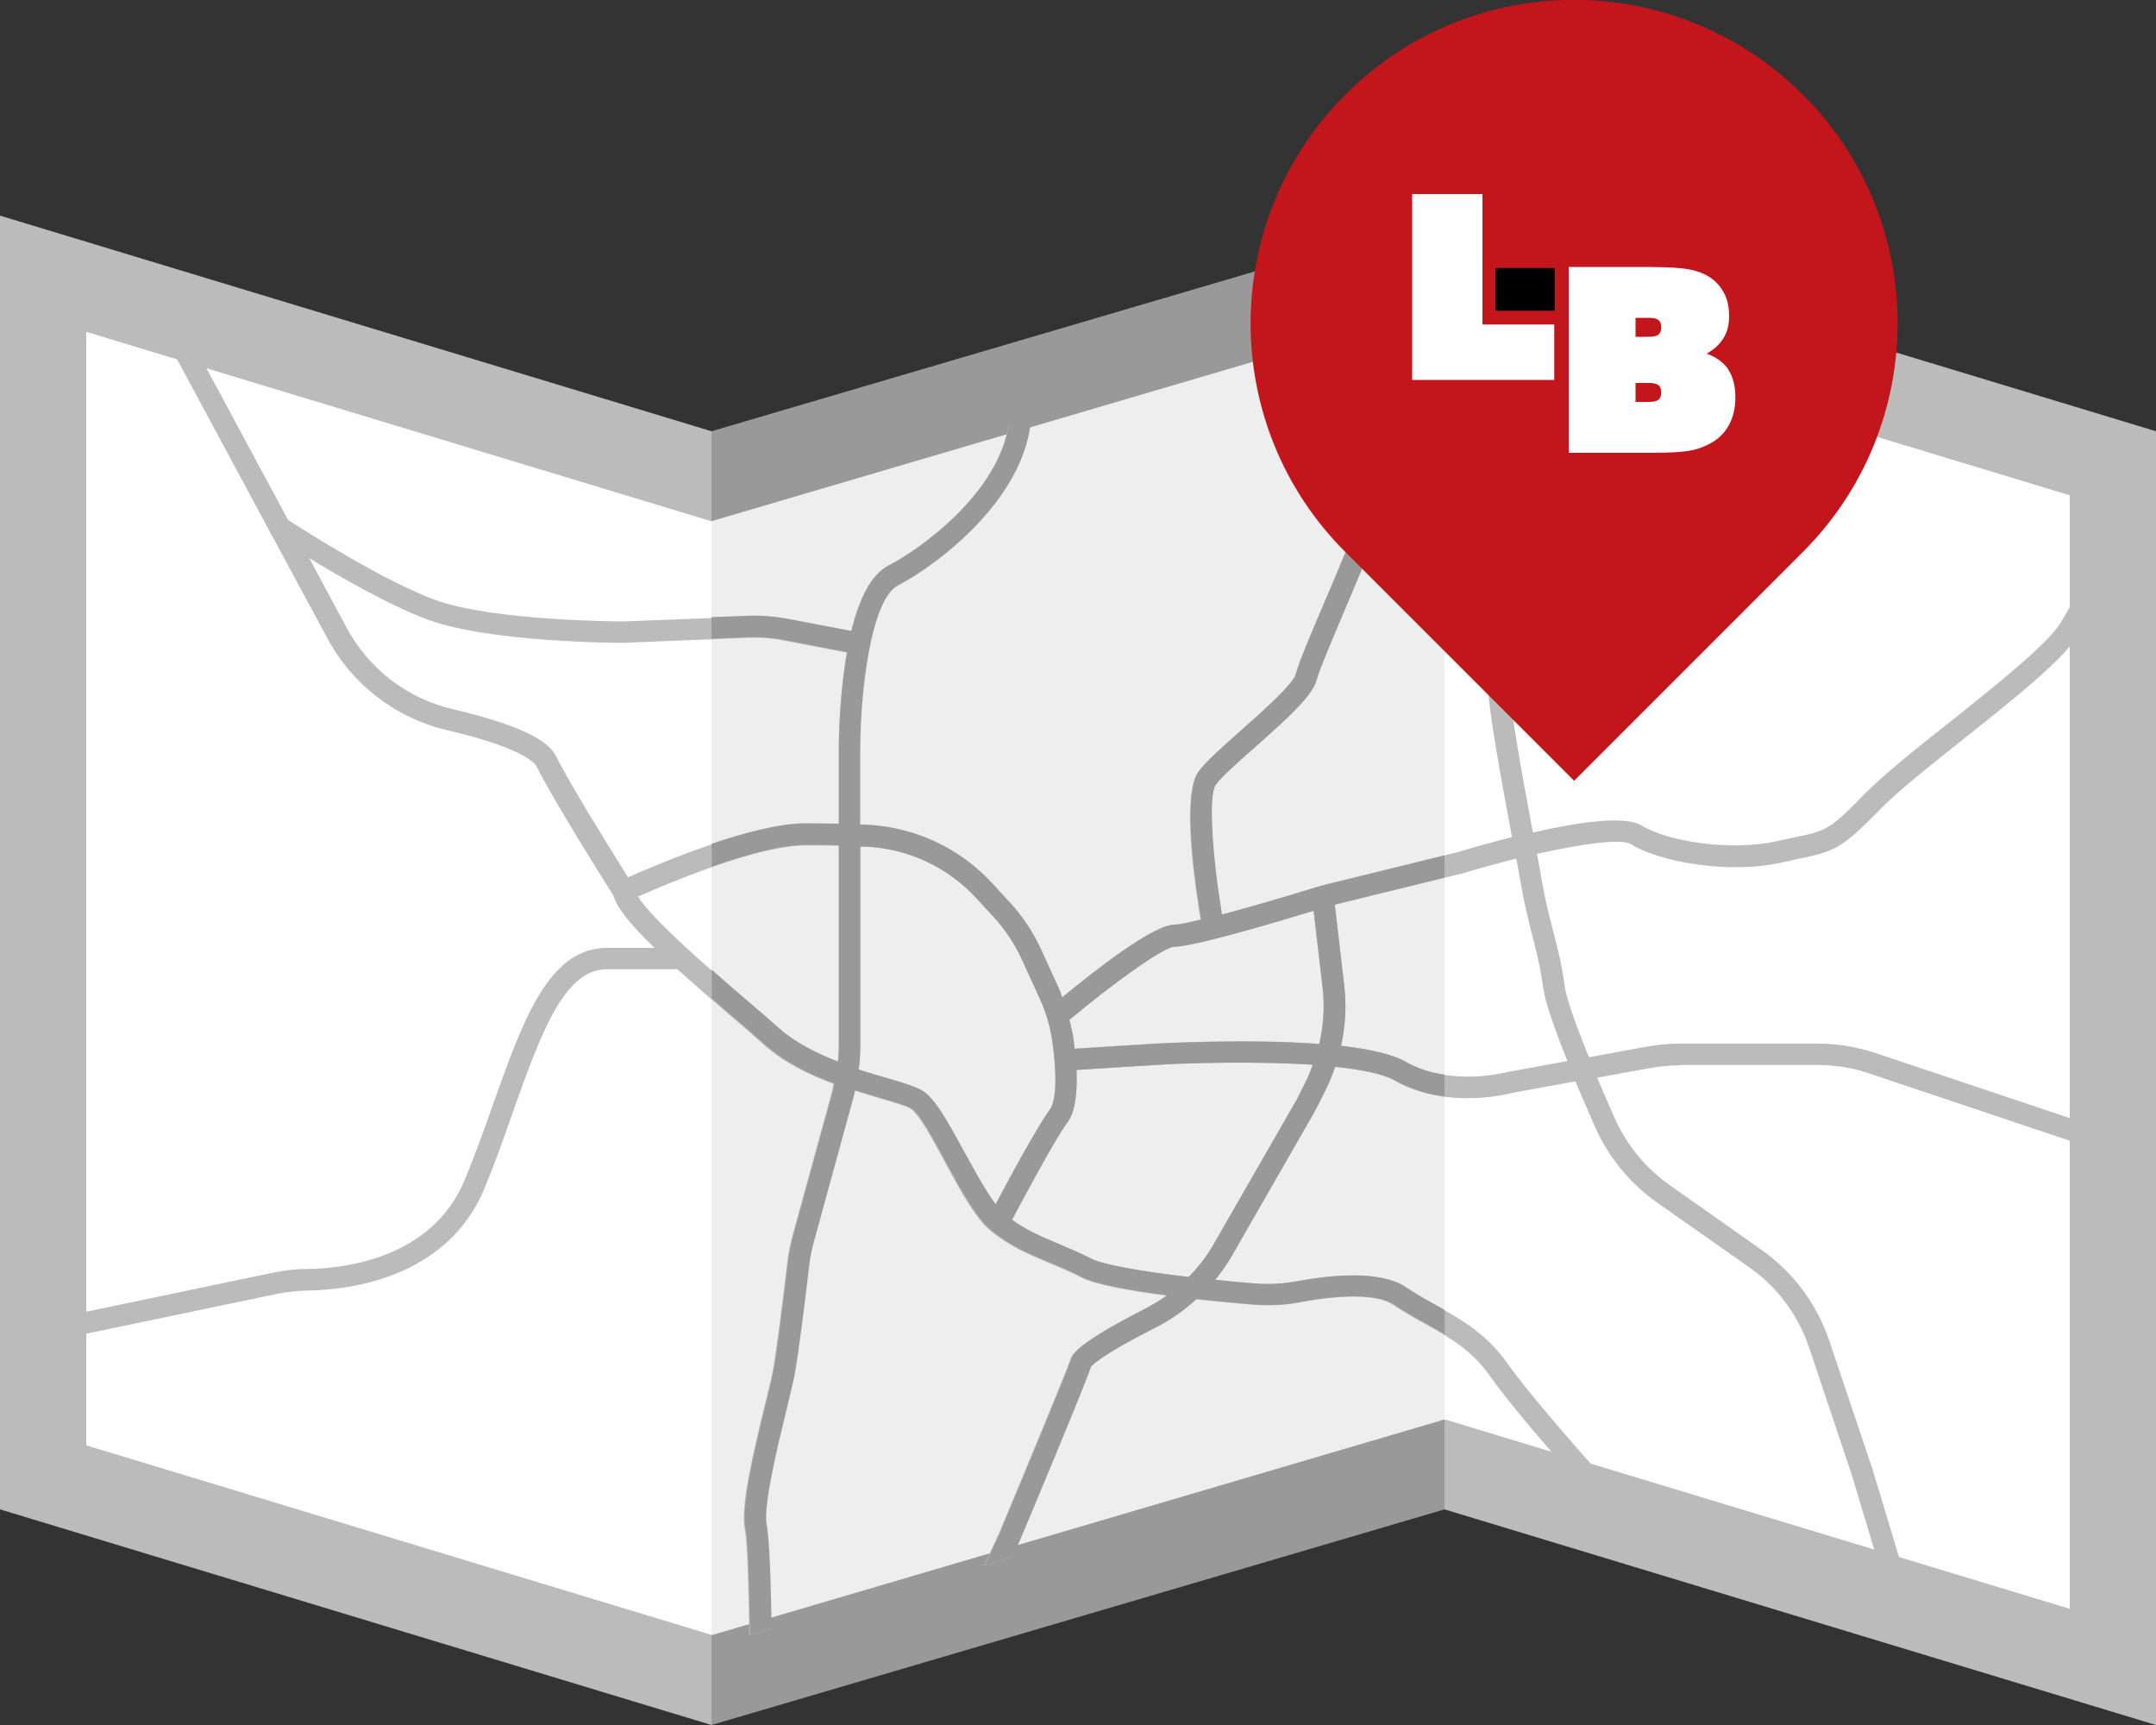 <?xml version="1.0" encoding="UTF-8"?>
<svg xmlns="http://www.w3.org/2000/svg" viewBox="0 0 100 80">
  <rect x="0" y="0" width="100" height="80" fill="#333333" stroke="none"/>
  <defs>
    <style>.cls-1{mix-blend-mode:multiply;}.cls-1,.cls-2,.cls-3,.cls-4,.cls-5,.cls-6,.cls-7{stroke-width:0px;}.cls-2{fill-rule:evenodd;}.cls-2,.cls-6{fill:#fff;}.cls-8{isolation:isolate;}.cls-3{fill:#bbb;}.cls-4{fill:#c3161c;}.cls-5{fill:#999;}.cls-7{fill:#eee;}</style>
  </defs>
  <g class="cls-8">
    <g id="Design">
      <polygon class="cls-3" points="33 20 0 10 0 70 33 80 33 20"></polygon>
      <polygon class="cls-5" points="67 10 33 20 33 80 67 70 67 10"></polygon>
      <polygon class="cls-3" points="100 20 67 10 67 70 100 80 100 20"></polygon>
      <polygon class="cls-6" points="67 14.18 67 65.83 67.02 65.83 96 74.61 96 22.97 67 14.18"></polygon>
      <polygon class="cls-6" points="32.98 24.17 4 15.39 4 67.03 33 75.82 33 24.17 32.98 24.17"></polygon>
      <polygon class="cls-7" points="66.98 14.17 33 24.17 33 75.82 33.02 75.83 67 65.83 67 14.18 66.98 14.17"></polygon>
      <path class="cls-3" d="m77.91,49.39h6.41c.81,0,1.61.13,2.37.39l9.81,3.29v-1.05l-9.5-3.18c-.87-.29-1.77-.44-2.69-.44h-6.41c-.51,0-1.02.05-1.52.14l-2.68.49c-.66-1.62-1.06-2.77-1.13-3.33-.14-1.03-.36-1.88-.58-2.71-.17-.67-.33-1.31-.45-2-.05-.31-.14-.79-.25-1.39,2.1-.47,3.91-.72,4.35-.45,1.37.84,4.59,1.4,7.01.85.31-.07.58-.13.81-.18,1.63-.34,1.96-.45,3.77-2.31.8-.82,2.27-1.98,3.82-3.22,2.34-1.86,4.76-3.78,5.43-4.96v-1.97c-.38.63-.68,1.14-.86,1.45-.56,1-3.03,2.96-5.2,4.69-1.58,1.25-3.07,2.44-3.91,3.3-1.66,1.7-1.81,1.73-3.26,2.03-.24.05-.51.11-.83.18-2.13.48-5.06.02-6.27-.72-.79-.49-3.01-.15-5.05.32-.46-2.44-1.09-5.88-1.09-6.94,0-.55-.11-1.46-.34-2.72-.4-2.23-1.72-4.24-3.62-5.51l-1.8-1.2c.07-.57.14-1.22.14-1.79,0-.7,1.08-3.95,1.76-5.85l.25-.76-1.16.34-.03.09c-.19.52-1.82,5.07-1.82,6.17,0,.35-.03.74-.07,1.13-.79-.6-1.47-1.36-1.96-2.22l-1.97-3.45-.99.29,2.09,3.66c.65,1.13,1.56,2.12,2.65,2.84l.06.04c-.03.31-.06.6-.06.84-.03.42-1.04,2.79-1.71,4.36-.66,1.54-1.22,2.87-1.34,3.36-.12.47-1.59,1.77-2.56,2.63-.87.77-1.61,1.43-1.95,1.89-.78,1.06-.17,5.2.11,6.87-.61.15-1.05.24-1.24.24-.97,0-3.68,2.11-5.2,3.37-.05-.12-.08-.25-.14-.38l-.83-1.82c-.37-.81-.86-1.55-1.46-2.2l-.8-.87c-1.53-1.67-3.63-2.64-5.91-2.74-.07,0-.15,0-.23,0v-3.47c0-2.61.48-6.99,1.77-7.65,1.64-.84,5.95-3.94,6.17-7.86l-1.03.3c-.42,3.28-4.15,5.92-5.59,6.66-.85.43-1.39,1.65-1.73,3.04l-2.93-.56c-.63-.12-1.28-.17-1.92-.14l-5.71.22c-.06,0-6.07-.01-8.76-1.01-2.34-.87-5.84-3.08-6.79-3.7l-4.1-7.62-1.36-.41,4.67,8.68-.02.02s.03.02.05.03l2.6,4.82c1.15,2.13,3.16,3.67,5.52,4.23,3.6.84,4.11,1.56,4.17,1.69.73,1.48,3.19,5.4,3.56,5.98.17.6.86,1.42,1.91,2.43h-2.21c-2.71,0-3.91,3.39-5.3,7.31-.4,1.13-.82,2.3-1.29,3.44-1.51,3.66-5.6,4.12-7.28,4.14-.58,0-1.13.07-1.65.18l-9.14,1.91v1.02l9.34-1.95c.46-.1.95-.15,1.46-.16,1.88-.03,6.46-.55,8.19-4.76.48-1.16.9-2.34,1.3-3.49,1.27-3.57,2.36-6.65,4.36-6.65h3.28c.74.67,1.57,1.39,2.5,2.19.58.5,1.12.96,1.54,1.34.91.81,2.07,1.37,3.2,1.79-.02.1-.04.21-.06.31l-1.85,6.74c-.11.41-.19.82-.24,1.24-.31,2.6-.55,4.42-.69,5.12-.06.32-.19.83-.34,1.44-.61,2.48-1.14,4.8-.94,5.8.12.59.18,2.76.21,4.91l1-.29c-.03-2.04-.1-4.16-.23-4.81-.17-.87.52-3.69.93-5.37.15-.63.28-1.16.35-1.49.18-.93.48-3.34.7-5.2.04-.37.12-.73.22-1.1l1.85-6.74c.02-.08.03-.16.05-.25.42.13.82.25,1.19.36.61.18,1.14.33,1.4.47.38.19,1.1,1.53,1.62,2.5.69,1.28,1.41,2.6,2.12,3.18.89.73,1.77,1.09,2.7,1.48.47.2.96.4,1.48.67.66.34,2.21.62,3.97.85-.3.22-.63.41-.96.59-3.27,1.67-3.43,2.15-3.51,2.4-.2.6-2.25,5.53-3.3,8.04l-.69,1.49,1.27-.37.33-.72c.13-.3,3.08-7.34,3.32-8.1.03-.05.35-.49,3.03-1.85.69-.35,1.32-.8,1.88-1.31.88.1,1.77.18,2.6.25.75.06,1.5.03,2.23-.11,2.07-.39,3.65-.34,4.32.12.47.32.96.59,1.44.86,1.13.62,2.19,1.22,3.03,2.41.81,1.16,2.4,3.01,3.49,4.25l1.84.56c-.42-.47-3.34-3.72-4.5-5.37-.97-1.38-2.18-2.06-3.36-2.71-.48-.26-.93-.52-1.36-.81-1.16-.79-3.4-.59-5.07-.28-.65.12-1.31.15-1.97.1-.64-.05-1.24-.11-1.81-.17.28-.35.54-.71.77-1.11l3.75-6.53c.09-.16.18-.33.27-.5l.39-.79c.15-.31.27-.63.38-.95,1.2.13,2.21.32,2.76.63,2.45,1.39,5.37.6,5.44.58l2.96-.54c.31.73.62,1.46.92,2.13.62,1.4,1.62,2.61,2.87,3.49l4.27,3c1.31.92,2.27,2.21,2.78,3.73l1.97,5.87,1.23,4.09,1.15.35-1.43-4.74-1.98-5.88c-.58-1.72-1.67-3.18-3.15-4.23l-4.26-3c-1.1-.78-1.98-1.84-2.53-3.07-.31-.69-.58-1.32-.83-1.91l2.47-.45c.44-.08.89-.12,1.34-.12Zm-39.01-.79c0,.22-.02.44-.04.66-.98-.38-1.95-.86-2.7-1.52-.43-.38-.97-.85-1.56-1.35-1.56-1.34-4.31-3.7-5.01-4.81,1.36-.6,5.54-2.37,7.77-2.37.51,0,1.03,0,1.54.02v9.37Zm0-13.81v3.44c-.52-.01-1.04-.02-1.54-.02-2.48,0-6.89,1.88-8.23,2.48-.68-1.09-2.7-4.32-3.32-5.59-.26-.53-1.04-1.33-4.84-2.22-2.08-.49-3.85-1.85-4.87-3.73l-1.76-3.27c1.53.94,3.77,2.21,5.48,2.85,2.86,1.06,8.8,1.09,9.13,1.08l5.72-.23c.57-.02,1.14.02,1.7.13l2.91.56c-.36,2.03-.38,4.12-.38,4.52Zm5.84,18.66c-.87-1.6-1.43-2.6-2.05-2.92-.35-.18-.89-.34-1.58-.54-.4-.12-.83-.24-1.28-.39.04-.33.07-.67.07-1.01v-9.33c.06,0,.13,0,.19,0,2.01.08,3.86.94,5.21,2.41l.8.87c.53.58.96,1.23,1.29,1.94l.83,1.82c.31.67.51,1.37.6,2.07.31,2.3-.01,2.94-.12,3.08-.6.82-1.91,3.24-2.52,4.4-.46-.61-.97-1.55-1.44-2.41Zm15.91-3.46l-.39.79c-.07.15-.15.3-.24.44l-3.75,6.53c-.31.54-.7,1.03-1.13,1.47-2.35-.27-3.99-.58-4.53-.85-.54-.28-1.06-.49-1.55-.7-.77-.32-1.45-.62-2.12-1.1.53-1,1.97-3.7,2.57-4.52.14-.19.49-.71.42-2.43l3.8-.24c1.49-.09,4.58-.17,7.16,0-.08.2-.15.41-.24.6Zm.54-1.58c-3.32-.25-7.28-.03-7.53-.02l-3.82.24c-.01-.13-.02-.24-.04-.38-.04-.32-.12-.64-.2-.96,1.96-1.64,4.33-3.36,4.86-3.39.87,0,4.57-1.09,6.47-1.67l.42,3.61c.1.87.03,1.73-.16,2.57Zm.27-7.37c-.16.04-.31.08-.47.13-1.5.46-3.07.92-4.32,1.25-.43-2.58-.66-5.52-.28-6.03.28-.38,1.05-1.06,1.81-1.73,1.62-1.43,2.69-2.42,2.87-3.15.1-.41.71-1.83,1.29-3.21,1.21-2.85,1.79-4.25,1.79-4.75,0-.06,0-.14.01-.21l1.34.9c1.68,1.12,2.84,2.89,3.19,4.86.27,1.5.32,2.21.32,2.55,0,1.16.63,4.56,1.12,7.17-1.06.27-2,.54-2.52.7l-6.16,1.51Zm8.44,8.68s-2.63.71-4.72-.48c-.64-.36-1.73-.59-2.98-.73.2-.91.26-1.84.15-2.78l-.44-3.77,5.98-1.47c.79-.24,1.63-.47,2.44-.67.1.56.19,1.03.24,1.32.12.73.29,1.39.46,2.09.21.8.42,1.63.55,2.6.1.69.56,1.98,1.12,3.38l-2.8.51Z"></path>
      <path class="cls-5" d="m67,60.75c-.14-.08-.28-.16-.42-.24-.48-.26-.93-.52-1.36-.81-1.16-.79-3.4-.59-5.07-.28-.65.12-1.31.15-1.97.1-.64-.05-1.24-.11-1.81-.17.28-.35.54-.71.77-1.11l3.75-6.53c.09-.16.18-.33.27-.5l.39-.79c.15-.31.27-.63.38-.95,1.2.13,2.21.32,2.76.63.76.43,1.56.65,2.31.75v-1.01c-.6-.09-1.23-.27-1.82-.61-.64-.36-1.73-.59-2.98-.73.2-.91.26-1.84.15-2.78l-.44-3.77,5.09-1.25v-1.03l-5.53,1.36c-.16.04-.31.08-.47.13-1.5.46-3.07.92-4.32,1.25-.43-2.58-.66-5.52-.28-6.03.28-.38,1.05-1.06,1.81-1.73,1.62-1.43,2.69-2.42,2.87-3.15.1-.41.71-1.83,1.29-3.21,1.21-2.85,1.79-4.25,1.79-4.75,0-.06,0-.14.01-.21l1.34.9c.56.37,1.05.82,1.49,1.33v-1.42c-.29-.26-.6-.51-.93-.74l-1.8-1.2c.07-.57.14-1.22.14-1.79,0-.7,1.08-3.95,1.76-5.85l.25-.76-1.16.34-.03.09c-.19.52-1.82,5.07-1.82,6.17,0,.35-.03.74-.07,1.13-.79-.6-1.47-1.36-1.96-2.22l-1.97-3.45-.99.29,2.09,3.66c.65,1.13,1.56,2.12,2.65,2.84l.06.04c-.03.31-.06.6-.06.84-.03.42-1.04,2.79-1.71,4.36-.66,1.54-1.22,2.87-1.34,3.36-.12.47-1.59,1.77-2.56,2.63-.87.77-1.61,1.43-1.95,1.89-.78,1.06-.17,5.2.11,6.87-.61.15-1.05.24-1.24.24-.97,0-3.68,2.11-5.2,3.37-.05-.12-.08-.25-.14-.38l-.83-1.82c-.37-.81-.86-1.55-1.46-2.2l-.8-.87c-1.53-1.67-3.63-2.64-5.91-2.74-.07,0-.15,0-.23,0v-3.47c0-2.61.48-6.99,1.77-7.65,1.64-.84,5.95-3.94,6.17-7.86l-1.03.3c-.42,3.28-4.15,5.92-5.59,6.66-.85.43-1.39,1.65-1.73,3.04l-2.93-.56c-.63-.12-1.28-.17-1.92-.14l-1.64.06v1l1.68-.07c.57-.02,1.14.02,1.7.13l2.91.56c-.36,2.03-.38,4.12-.38,4.52v3.44c-.52-.01-1.04-.02-1.54-.02-1.19,0-2.83.43-4.36.95v1.06c1.54-.54,3.21-1.01,4.36-1.01.51,0,1.03,0,1.54.02v9.37c0,.22-.02.44-.04.66-.98-.38-1.95-.86-2.7-1.52-.43-.38-.97-.85-1.56-1.35-.46-.39-1.02-.88-1.6-1.39v1.33c.31.27.62.54.95.82.58.5,1.12.96,1.54,1.34.91.81,2.07,1.37,3.2,1.79-.02.1-.04.21-.06.31l-1.85,6.74c-.11.41-.19.82-.24,1.24-.31,2.6-.55,4.42-.69,5.12-.06.32-.19.83-.34,1.44-.61,2.48-1.14,4.8-.94,5.8.12.59.18,2.76.21,4.91l1-.29c-.03-2.04-.1-4.16-.23-4.81-.17-.87.52-3.69.93-5.37.15-.63.28-1.16.35-1.49.18-.93.48-3.34.7-5.2.04-.37.12-.73.22-1.1l1.85-6.74c.02-.08.03-.16.05-.25.42.13.82.25,1.19.36.61.18,1.14.33,1.4.47.38.19,1.1,1.53,1.62,2.5.69,1.28,1.41,2.6,2.12,3.18.89.73,1.77,1.09,2.7,1.48.47.2.96.4,1.48.67.66.34,2.21.62,3.97.85-.3.22-.63.41-.96.59-3.27,1.67-3.43,2.15-3.51,2.4-.2.6-2.25,5.53-3.3,8.04l-.69,1.49,1.27-.37.33-.72c.13-.3,3.08-7.34,3.32-8.1.03-.05.35-.49,3.03-1.85.69-.35,1.32-.8,1.88-1.31.88.1,1.77.18,2.6.25.75.06,1.5.03,2.23-.11,2.07-.39,3.65-.34,4.32.12.47.32.96.59,1.44.86.31.17.61.34.91.52v-1.16Zm-12.54-16.84c.87,0,4.57-1.09,6.47-1.67l.42,3.61c.1.87.03,1.73-.16,2.57-3.32-.25-7.28-.03-7.53-.02l-3.82.24c-.01-.13-.02-.24-.04-.38-.04-.32-.12-.64-.2-.96,1.96-1.64,4.33-3.36,4.86-3.39Zm-9.72,9.54c-.87-1.6-1.43-2.6-2.05-2.92-.35-.18-.89-.34-1.58-.54-.4-.12-.83-.24-1.28-.39.04-.33.07-.67.07-1.01v-9.33c.06,0,.13,0,.19,0,2.01.08,3.86.94,5.21,2.41l.8.87c.53.58.96,1.23,1.29,1.94l.83,1.82c.31.67.51,1.37.6,2.07.31,2.3-.01,2.94-.12,3.08-.6.82-1.91,3.24-2.52,4.4-.46-.61-.97-1.55-1.44-2.41Zm10.4,5.77c-2.35-.27-3.99-.58-4.53-.85-.54-.28-1.06-.49-1.55-.7-.77-.32-1.45-.62-2.12-1.1.53-1,1.97-3.7,2.57-4.52.14-.19.49-.71.42-2.43l3.8-.24c1.49-.09,4.58-.17,7.16,0-.08.2-.15.41-.24.6l-.39.79c-.07.15-.15.3-.24.44l-3.75,6.53c-.31.54-.7,1.03-1.13,1.47Z"></path>
      <path class="cls-4" d="m83.61,4.39c-5.86-5.86-15.36-5.86-21.21,0-5.86,5.86-5.86,15.36,0,21.21l10.61,10.61,10.61-10.61c5.86-5.86,5.86-15.36,0-21.21Z"></path>
      <polygon class="cls-2" points="65.5 17.62 65.5 9 68.76 9 68.76 15.05 72.09 15.05 72.09 17.62 65.5 17.62"></polygon>
      <rect class="cls-1" x="69.37" y="12.43" width="2.74" height="1.98"></rect>
      <path class="cls-2" d="m80.17,17.14c-.22-.32-.55-.57-1.01-.74.34-.19.6-.43.78-.72.18-.29.26-.63.26-1.02,0-.5-.11-.92-.35-1.26-.23-.35-.57-.61-1-.77-.25-.09-.55-.16-.9-.19-.32-.04-.82-.05-1.49-.06h-3.7v8.62h3.81c.81,0,1.39-.03,1.74-.09.35-.05.66-.16.93-.3.41-.2.72-.49.93-.86.22-.38.32-.82.32-1.33s-.11-.95-.33-1.28Zm-3.25,1.4c-.09.07-.23.1-.44.1h-.62v-.88h.61c.21,0,.36.03.45.1.09.07.13.18.13.34s-.04.27-.13.34Zm0-3.02c-.09.07-.23.1-.44.1h-.62v-.88h.61c.21,0,.36.03.45.1.09.07.13.18.13.34s-.04.27-.13.34Z"></path>
    </g>
  </g>
</svg>

